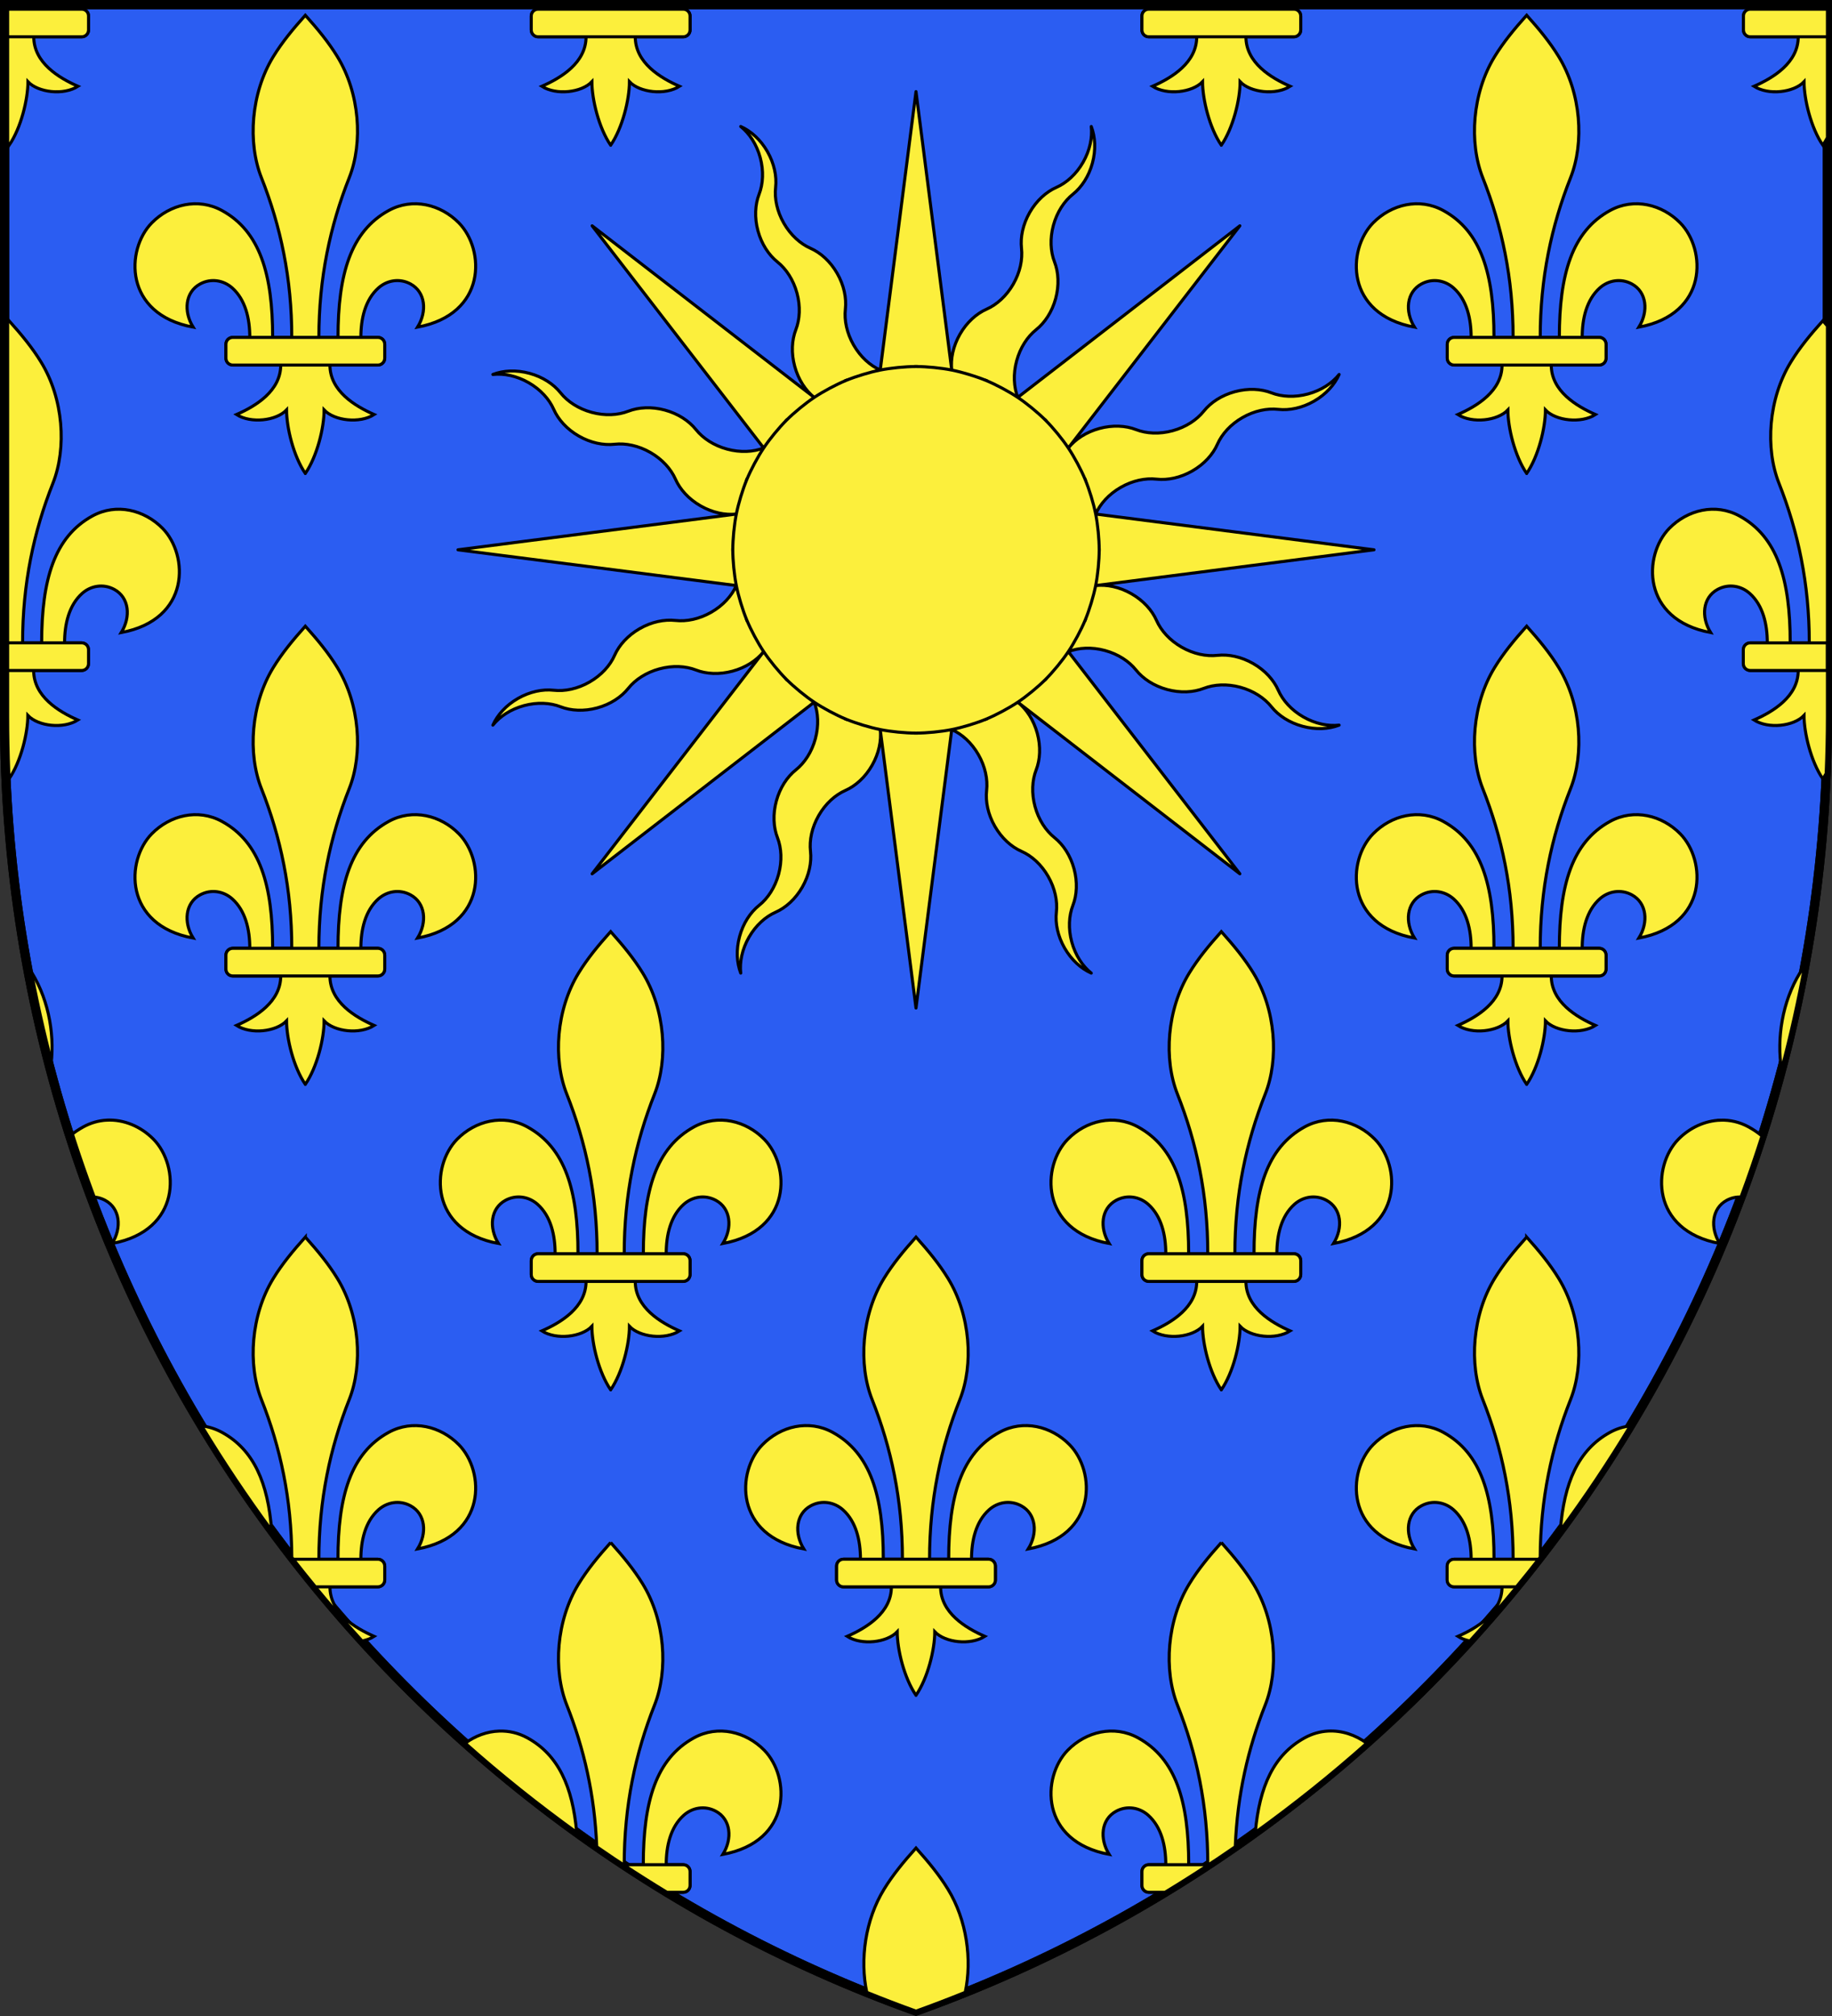 <?xml version="1.0" encoding="UTF-8"?>
<!-- Created with Inkscape (http://www.inkscape.org/) -->
<svg width="600" height="660" version="1.0" xmlns="http://www.w3.org/2000/svg" xmlns:cc="http://creativecommons.org/ns#" xmlns:dc="http://purl.org/dc/elements/1.1/" xmlns:rdf="http://www.w3.org/1999/02/22-rdf-syntax-ns#" xmlns:xlink="http://www.w3.org/1999/xlink">
 <rect width="100%" height="100%" fill="#333333" stroke="none"/>
 <desc>Flag of Canton of Valais (Wallis)</desc>
 <path d="m1.5 1.5h597v233.08c-1e-4 195.25-124.56 361.58-298.5 423.82-173.94-62.24-298.5-228.57-298.5-423.82v-233.08z" style="fill-rule:evenodd;fill:#2b5df2;stroke-linecap:round;stroke-width:3;stroke:#000"/>
 <g transform="translate(-.44 799.01)" style="fill:#fcef3c;stroke-width:.75;stroke:#000">
  <path transform="translate(-1199.6 -799.01)" d="m1208.9 316.06c2.113 11.537 4.649 22.913 7.625 34.125 1.643-10.279-0.248-22.266-6.031-31.688-0.508-0.827-1.047-1.633-1.594-2.438zm26.062 50.656c-2.58 0.142-5.184 0.862-7.656 2.219-1.592 0.874-3.046 1.86-4.375 2.969 2.154 6.721 4.417 13.389 6.875 19.969 1.561-0.065 3.166 0.269 4.688 1.094 4.887 2.65 5.486 8.951 2.281 14.125 22.773-4.229 22.113-25.4 13.531-34.125-4.072-4.14-9.668-6.561-15.344-6.25z" style="fill-rule:evenodd;fill:#fcef3c;stroke-width:1;stroke:#000"/>
 </g>
 <g transform="translate(-.44 799.01)" style="fill:#fcef3c">
  <path transform="translate(-1199.6 -799.01)" d="m1203 105c-0.52 0.58-0.999 1.147-1.5 1.719v127.84c0 6.249 0.153 12.469 0.406 18.656 0.351 0.622 0.711 1.224 1.094 1.781 3.883-5.655 6.156-15.005 6.156-20.781 3.38 3.558 11.647 4.519 16.375 1.5-6.304-2.771-14.468-7.724-14.469-16.219h15.688c1.242-3e-4 2.251-1.008 2.25-2.25-6e-4 -1.242-6e-4 -3.289 0-4.531 8e-4 -1.242-1.008-2.25-2.25-2.25h-5.562c0-6.135 1.424-12.325 5.75-16.188 2.812-2.51 6.913-3.275 10.531-1.312 4.887 2.65 5.486 8.951 2.281 14.125 22.773-4.229 22.113-25.4 13.531-34.125-5.923-6.022-15.088-8.374-23-4.031-12.408 6.81-16.594 20.796-16.594 41.531h-6.25c0-19.431 3.675-36.458 9.938-52.281 4.548-11.49 3.462-27.683-3.906-39.688-2.876-4.685-6.389-8.95-10.469-13.5z" style="fill-rule:evenodd;fill:#fcef3c;stroke:#000"/>
 </g>
 <g transform="translate(-100 -.001)">
  <path d="m200 155c3.883-5.655 6.147-15.01 6.147-20.787 3.38 3.558 11.664 4.519 16.392 1.5-6.304-2.771-14.483-7.713-14.484-16.208l15.697 3e-4c1.242-3e-4 2.25-1.008 2.249-2.25-6e-4 -1.242-6e-4 -3.309 0-4.551 7.5e-4 -1.242-1.007-2.25-2.249-2.25h-5.566c0-6.135 1.417-12.316 5.743-16.178 2.812-2.51 6.914-3.271 10.532-1.309 4.887 2.65 5.492 8.963 2.288 14.137 22.773-4.229 22.116-25.413 13.534-34.138-5.923-6.022-15.085-8.376-22.997-4.034-12.408 6.81-16.584 20.786-16.584 41.521h-6.264c0-19.431 3.678-36.458 9.941-52.281 4.548-11.49 3.461-27.668-3.908-39.672-2.876-4.685-6.391-8.954-10.471-13.503-4.08 4.55-7.595 8.818-10.471 13.503-7.368 12.004-8.455 28.182-3.908 39.672 6.263 15.823 9.941 32.85 9.941 52.281h-6.264c0-20.735-4.176-34.712-16.584-41.521-7.912-4.342-17.074-1.988-22.997 4.034-8.582 8.725-9.239 29.909 13.534 34.138-3.205-5.174-2.599-11.487 2.288-14.137 3.618-1.962 7.72-1.202 10.532 1.309 4.326 3.862 5.743 10.043 5.743 16.178h-5.566c-1.242 3e-4 -2.25 1.008-2.249 2.25 6e-4 1.242 6e-4 3.309 0 4.551-7.5e-4 1.242 1.007 2.25 2.249 2.25l15.697-3e-4c-7.5e-4 8.495-8.18 13.437-14.484 16.208 4.728 3.019 13.012 2.058 16.392-1.5 0 5.776 2.265 15.131 6.147 20.787z" style="fill-rule:evenodd;fill:#fcef3c;stroke:#000"/>
  <path d="m223.75 119.51c1.242-3e-4 2.25-1.008 2.249-2.25-6e-4 -1.242-6e-4 -3.309 0-4.551 7.5e-4 -1.242-1.007-2.25-2.249-2.25h-47.505c-1.242 3e-4 -2.25 1.008-2.249 2.25 6e-4 1.242 6e-4 3.309 0 4.551-7.5e-4 1.242 1.007 2.25 2.249 2.25h47.505z" style="fill-rule:evenodd;fill:#fcef3c;stroke:#000"/>
 </g>
 <g transform="matrix(1.2 0 0 1.2 -60 18)">
  <path d="m250.96 144.75c-25.32-3.252-50.641-6.503-75.961-9.754 25.32-3.252 50.64-6.503 75.96-9.755-3.03 0.339-6.526-0.381-9.769-2.239s-5.62-4.505-6.842-7.281c-1.222-2.776-3.6-5.423-6.842-7.281-3.242-1.858-6.739-2.578-9.769-2.239s-6.527-0.381-9.769-2.239c-3.242-1.858-5.62-4.505-6.842-7.281-1.222-2.776-3.6-5.423-6.843-7.281s-6.739-2.578-9.769-2.239c2.827-1.099 6.38-1.289 9.987-0.31s6.588 2.942 8.491 5.324c1.903 2.382 4.884 4.346 8.491 5.324s7.16 0.788 9.987-0.31 6.38-1.289 9.987-0.31 6.588 2.942 8.491 5.324c1.903 2.382 4.884 4.346 8.491 5.324 3.607 0.979 7.16 0.788 9.987-0.31-15.605-20.203-31.21-40.407-46.815-60.61 20.203 15.605 40.406 31.21 60.61 46.815-2.382-1.903-4.346-4.884-5.324-8.491s-0.788-7.16 0.31-9.987c1.099-2.827 1.289-6.38 0.31-9.987-0.979-3.607-2.942-6.588-5.324-8.491-2.382-1.903-4.346-4.884-5.324-8.491-0.979-3.607-0.788-7.16 0.31-9.987 1.099-2.827 1.289-6.38 0.31-9.987-0.979-3.607-2.942-6.588-5.324-8.491 2.776 1.222 5.423 3.6 7.281 6.842 1.858 3.242 2.578 6.739 2.239 9.769-0.339 3.03 0.381 6.527 2.239 9.769 1.858 3.242 4.505 5.62 7.281 6.842 2.776 1.222 5.423 3.6 7.281 6.842 1.858 3.242 2.578 6.739 2.239 9.769-0.339 3.03 0.381 6.527 2.239 9.769 1.858 3.242 4.506 5.62 7.282 6.842 3.251-25.32 6.503-50.641 9.754-75.961 3.252 25.32 6.504 50.64 9.755 75.961-0.339-3.03 0.381-6.527 2.239-9.769s4.505-5.62 7.281-6.842c2.776-1.222 5.423-3.6 7.281-6.842 1.858-3.242 2.578-6.739 2.239-9.769-0.339-3.03 0.381-6.527 2.239-9.769 1.858-3.242 4.505-5.62 7.281-6.842 2.776-1.222 5.423-3.6 7.281-6.842s2.578-6.739 2.239-9.769c1.099 2.827 1.289 6.38 0.31 9.987-0.979 3.607-2.942 6.588-5.325 8.491-2.382 1.903-4.346 4.884-5.324 8.491s-0.788 7.16 0.31 9.987 1.289 6.38 0.31 9.987c-0.979 3.607-2.942 6.588-5.325 8.491-2.382 1.903-4.346 4.884-5.324 8.491-0.979 3.607-0.788 7.16 0.31 9.987 20.203-15.605 40.407-31.21 60.61-46.815-15.605 20.203-31.21 40.406-46.815 60.61 1.903-2.382 4.884-4.346 8.491-5.324 3.607-0.979 7.16-0.788 9.987 0.31 2.827 1.099 6.38 1.289 9.987 0.31 3.607-0.979 6.588-2.942 8.491-5.324 1.903-2.382 4.884-4.346 8.491-5.324s7.16-0.788 9.987 0.31c2.827 1.099 6.38 1.289 9.987 0.31 3.607-0.979 6.588-2.942 8.491-5.324-1.222 2.776-3.6 5.423-6.842 7.281-3.242 1.858-6.739 2.578-9.769 2.239-3.03-0.339-6.527 0.381-9.769 2.239-3.242 1.858-5.62 4.505-6.842 7.281-1.222 2.776-3.6 5.423-6.842 7.281-3.242 1.858-6.739 2.578-9.769 2.239-3.03-0.339-6.527 0.381-9.769 2.239-3.242 1.858-5.62 4.506-6.843 7.282 25.32 3.251 50.641 6.503 75.961 9.754-25.32 3.252-50.64 6.503-75.96 9.755 3.03-0.339 6.526 0.381 9.769 2.239 3.242 1.858 5.62 4.505 6.842 7.281 1.222 2.776 3.6 5.423 6.842 7.281 3.242 1.858 6.739 2.578 9.769 2.239 3.03-0.339 6.527 0.381 9.769 2.239 3.242 1.858 5.62 4.505 6.842 7.281 1.222 2.776 3.6 5.423 6.843 7.281 3.242 1.858 6.739 2.578 9.769 2.239-2.827 1.099-6.38 1.289-9.987 0.31-3.607-0.979-6.588-2.942-8.491-5.324-1.903-2.382-4.884-4.346-8.491-5.324-3.607-0.979-7.16-0.788-9.987 0.31-2.827 1.099-6.38 1.289-9.987 0.31-3.607-0.979-6.588-2.942-8.491-5.324-1.903-2.382-4.884-4.346-8.491-5.324-3.607-0.979-7.16-0.788-9.987 0.311 15.605 20.203 31.21 40.406 46.815 60.61-20.203-15.605-40.406-31.21-60.61-46.815 2.382 1.903 4.346 4.884 5.324 8.491s0.788 7.16-0.31 9.987c-1.099 2.827-1.289 6.38-0.31 9.987 0.979 3.607 2.942 6.588 5.324 8.491s4.346 4.884 5.324 8.491c0.979 3.607 0.788 7.16-0.31 9.987-1.099 2.827-1.289 6.38-0.31 9.987 0.979 3.607 2.942 6.588 5.324 8.491-2.776-1.222-5.423-3.6-7.281-6.842s-2.578-6.739-2.239-9.769-0.381-6.527-2.239-9.769c-1.858-3.242-4.505-5.62-7.281-6.842-2.776-1.222-5.423-3.6-7.281-6.842s-2.578-6.739-2.239-9.769c0.339-3.03-0.381-6.527-2.239-9.769-1.858-3.242-4.506-5.62-7.282-6.843-3.251 25.32-6.503 50.641-9.754 75.961-3.251-25.32-6.503-50.64-9.755-75.96 0.339 3.03-0.381 6.526-2.239 9.769-1.858 3.242-4.505 5.62-7.281 6.842-2.776 1.222-5.423 3.6-7.281 6.842-1.858 3.242-2.578 6.739-2.239 9.769 0.339 3.03-0.381 6.527-2.239 9.769-1.858 3.242-4.505 5.62-7.281 6.842-2.776 1.222-5.423 3.6-7.281 6.842-1.858 3.242-2.578 6.739-2.239 9.769-1.099-2.827-1.289-6.38-0.31-9.987 0.979-3.607 2.942-6.588 5.325-8.491 2.382-1.903 4.346-4.884 5.324-8.491 0.979-3.607 0.788-7.16-0.31-9.987-1.099-2.827-1.289-6.38-0.31-9.987 0.979-3.607 2.942-6.588 5.325-8.491s4.346-4.884 5.324-8.491c0.979-3.607 0.788-7.16-0.31-9.987-20.203 15.605-40.407 31.21-60.61 46.815 15.605-20.203 31.21-40.406 46.815-60.61-1.903 2.382-4.884 4.346-8.491 5.324-3.607 0.979-7.16 0.788-9.987-0.31-2.827-1.099-6.38-1.289-9.987-0.31-3.607 0.979-6.588 2.942-8.491 5.324-1.903 2.382-4.884 4.346-8.491 5.324s-7.16 0.788-9.987-0.31c-2.827-1.099-6.38-1.289-9.987-0.31-3.607 0.979-6.588 2.942-8.491 5.324 1.222-2.776 3.6-5.423 6.842-7.281 3.242-1.858 6.739-2.578 9.769-2.239 3.03 0.339 6.527-0.381 9.769-2.239 3.242-1.858 5.62-4.505 6.842-7.281 1.222-2.776 3.6-5.423 6.842-7.281 3.242-1.858 6.739-2.578 9.769-2.239 3.03 0.339 6.527-0.381 9.769-2.239 3.242-1.858 5.62-4.506 6.843-7.282zm84.394-45.11-70.711 70.711m54.49-81.549-38.268 92.388m19.134-96.194v50 50m-19.134-96.194 38.268 92.388m-54.49-81.549 70.711 70.711m-85.356-35.355h50 50m-96.194 19.134 92.388-38.268m-81.549 54.49 70.711-70.711m-54.49 81.549 19.134-46.194 19.134-46.194m-19.134 96.194v-50-50m19.134 96.194-19.134-46.194-19.134-46.194m54.49 81.549-70.711-70.711m81.549 54.49-92.388-38.268m96.194 19.134h-50-50m3.806-19.134 92.388 38.268m0-38.268-92.388 38.268" style="fill-rule:evenodd;fill:#fcef3c;stroke-linecap:square;stroke-linejoin:round;stroke-width:.833;stroke:#000"/>
  <path d="m250 135c0 2.941 0.387 6.87 0.961 9.755 0.574 2.884 1.72 6.663 2.845 9.38 1.125 2.717 2.987 6.199 4.62 8.644 1.634 2.445 4.139 5.498 6.218 7.577 2.079 2.079 5.132 4.585 7.577 6.218 2.445 1.634 5.928 3.495 8.644 4.62 2.717 1.125 6.496 2.271 9.38 2.845 2.884 0.574 6.814 0.961 9.754 0.961s6.87-0.387 9.755-0.961c2.884-0.574 6.663-1.72 9.38-2.845s6.199-2.987 8.644-4.62c2.445-1.634 5.498-4.139 7.577-6.218 2.079-2.079 4.585-5.132 6.218-7.577 1.634-2.445 3.495-5.928 4.62-8.644 1.125-2.717 2.271-6.496 2.845-9.38 0.574-2.884 0.961-6.814 0.961-9.755 0-2.941-0.387-6.87-0.96-9.755-0.574-2.884-1.72-6.663-2.845-9.38-1.125-2.717-2.987-6.199-4.62-8.644-1.634-2.445-4.139-5.498-6.218-7.577-2.079-2.079-5.132-4.584-7.577-6.218-2.445-1.634-5.928-3.495-8.644-4.62s-6.496-2.272-9.38-2.846-6.814-0.961-9.755-0.96-6.87 0.387-9.755 0.961-6.663 1.72-9.38 2.845c-2.717 1.125-6.199 2.987-8.644 4.62-2.445 1.634-5.498 4.139-7.577 6.218-2.079 2.079-4.585 5.132-6.218 7.577-1.634 2.445-3.495 5.928-4.62 8.644-1.125 2.717-2.272 6.496-2.846 9.38-0.574 2.884-0.961 6.814-0.961 9.755z" style="fill-rule:evenodd;fill:#fcef3c;stroke-linecap:square;stroke-linejoin:round;stroke-width:.833;stroke:#000"/>
 </g>
 <g transform="translate(300 -.001)">
  <path d="m200 155c3.883-5.655 6.147-15.01 6.147-20.787 3.38 3.558 11.664 4.519 16.392 1.5-6.304-2.771-14.483-7.713-14.484-16.208l15.697 3e-4c1.242-3e-4 2.25-1.008 2.249-2.25-6e-4 -1.242-6e-4 -3.309 0-4.551 7.5e-4 -1.242-1.007-2.25-2.249-2.25h-5.566c0-6.135 1.417-12.316 5.743-16.178 2.812-2.51 6.914-3.271 10.532-1.309 4.887 2.65 5.492 8.963 2.288 14.137 22.773-4.229 22.116-25.413 13.534-34.138-5.923-6.022-15.085-8.376-22.997-4.034-12.408 6.81-16.584 20.786-16.584 41.521h-6.264c0-19.431 3.678-36.458 9.941-52.281 4.548-11.49 3.461-27.668-3.908-39.672-2.876-4.685-6.391-8.954-10.471-13.503-4.08 4.55-7.595 8.818-10.471 13.503-7.368 12.004-8.455 28.182-3.908 39.672 6.263 15.823 9.941 32.85 9.941 52.281h-6.264c0-20.735-4.176-34.712-16.584-41.521-7.912-4.342-17.074-1.988-22.997 4.034-8.582 8.725-9.239 29.909 13.534 34.138-3.205-5.174-2.599-11.487 2.288-14.137 3.618-1.962 7.72-1.202 10.532 1.309 4.326 3.862 5.743 10.043 5.743 16.178h-5.566c-1.242 3e-4 -2.25 1.008-2.249 2.25 6e-4 1.242 6e-4 3.309 0 4.551-7.5e-4 1.242 1.007 2.25 2.249 2.25l15.697-3e-4c-7.5e-4 8.495-8.18 13.437-14.484 16.208 4.728 3.019 13.012 2.058 16.392-1.5 0 5.776 2.265 15.131 6.147 20.787z" style="fill-rule:evenodd;fill:#fcef3c;stroke:#000"/>
  <path d="m223.75 119.51c1.242-3e-4 2.25-1.008 2.249-2.25-6e-4 -1.242-6e-4 -3.309 0-4.551 7.5e-4 -1.242-1.007-2.25-2.249-2.25h-47.505c-1.242 3e-4 -2.25 1.008-2.249 2.25 6e-4 1.242 6e-4 3.309 0 4.551-7.5e-4 1.242 1.007 2.25 2.249 2.25h47.505z" style="fill-rule:evenodd;fill:#fcef3c;stroke:#000"/>
 </g>
 <g transform="translate(-100 200)">
  <path d="m200 155c3.883-5.655 6.147-15.01 6.147-20.787 3.38 3.558 11.664 4.519 16.392 1.5-6.304-2.771-14.483-7.713-14.484-16.208l15.697 3e-4c1.242-3e-4 2.25-1.008 2.249-2.25-6e-4 -1.242-6e-4 -3.309 0-4.551 7.5e-4 -1.242-1.007-2.25-2.249-2.25h-5.566c0-6.135 1.417-12.316 5.743-16.178 2.812-2.51 6.914-3.271 10.532-1.309 4.887 2.65 5.492 8.963 2.288 14.137 22.773-4.229 22.116-25.413 13.534-34.138-5.923-6.022-15.085-8.376-22.997-4.034-12.408 6.81-16.584 20.786-16.584 41.521h-6.264c0-19.431 3.678-36.458 9.941-52.281 4.548-11.49 3.461-27.668-3.908-39.672-2.876-4.685-6.391-8.954-10.471-13.503-4.08 4.55-7.595 8.818-10.471 13.503-7.368 12.004-8.455 28.182-3.908 39.672 6.263 15.823 9.941 32.85 9.941 52.281h-6.264c0-20.735-4.176-34.712-16.584-41.521-7.912-4.342-17.074-1.988-22.997 4.034-8.582 8.725-9.239 29.909 13.534 34.138-3.205-5.174-2.599-11.487 2.288-14.137 3.618-1.962 7.72-1.202 10.532 1.309 4.326 3.862 5.743 10.043 5.743 16.178h-5.566c-1.242 3e-4 -2.25 1.008-2.249 2.25 6e-4 1.242 6e-4 3.309 0 4.551-7.5e-4 1.242 1.007 2.25 2.249 2.25l15.697-3e-4c-7.5e-4 8.495-8.18 13.437-14.484 16.208 4.728 3.019 13.012 2.058 16.392-1.5 0 5.776 2.265 15.131 6.147 20.787z" style="fill-rule:evenodd;fill:#fcef3c;stroke:#000"/>
  <path d="m223.75 119.51c1.242-3e-4 2.25-1.008 2.249-2.25-6e-4 -1.242-6e-4 -3.309 0-4.551 7.5e-4 -1.242-1.007-2.25-2.249-2.25h-47.505c-1.242 3e-4 -2.25 1.008-2.249 2.25 6e-4 1.242 6e-4 3.309 0 4.551-7.5e-4 1.242 1.007 2.25 2.249 2.25h47.505z" style="fill-rule:evenodd;fill:#fcef3c;stroke:#000"/>
 </g>
 <g transform="translate(300 200)">
  <path d="m200 155c3.883-5.655 6.147-15.01 6.147-20.787 3.38 3.558 11.664 4.519 16.392 1.5-6.304-2.771-14.483-7.713-14.484-16.208l15.697 3e-4c1.242-3e-4 2.25-1.008 2.249-2.25-6e-4 -1.242-6e-4 -3.309 0-4.551 7.5e-4 -1.242-1.007-2.25-2.249-2.25h-5.566c0-6.135 1.417-12.316 5.743-16.178 2.812-2.51 6.914-3.271 10.532-1.309 4.887 2.65 5.492 8.963 2.288 14.137 22.773-4.229 22.116-25.413 13.534-34.138-5.923-6.022-15.085-8.376-22.997-4.034-12.408 6.81-16.584 20.786-16.584 41.521h-6.264c0-19.431 3.678-36.458 9.941-52.281 4.548-11.49 3.461-27.668-3.908-39.672-2.876-4.685-6.391-8.954-10.471-13.503-4.08 4.55-7.595 8.818-10.471 13.503-7.368 12.004-8.455 28.182-3.908 39.672 6.263 15.823 9.941 32.85 9.941 52.281h-6.264c0-20.735-4.176-34.712-16.584-41.521-7.912-4.342-17.074-1.988-22.997 4.034-8.582 8.725-9.239 29.909 13.534 34.138-3.205-5.174-2.599-11.487 2.288-14.137 3.618-1.962 7.72-1.202 10.532 1.309 4.326 3.862 5.743 10.043 5.743 16.178h-5.566c-1.242 3e-4 -2.25 1.008-2.249 2.25 6e-4 1.242 6e-4 3.309 0 4.551-7.5e-4 1.242 1.007 2.25 2.249 2.25l15.697-3e-4c-7.5e-4 8.495-8.18 13.437-14.484 16.208 4.728 3.019 13.012 2.058 16.392-1.5 0 5.776 2.265 15.131 6.147 20.787z" style="fill-rule:evenodd;fill:#fcef3c;stroke:#000"/>
  <path d="m223.75 119.51c1.242-3e-4 2.25-1.008 2.249-2.25-6e-4 -1.242-6e-4 -3.309 0-4.551 7.5e-4 -1.242-1.007-2.25-2.249-2.25h-47.505c-1.242 3e-4 -2.25 1.008-2.249 2.25 6e-4 1.242 6e-4 3.309 0 4.551-7.5e-4 1.242 1.007 2.25 2.249 2.25h47.505z" style="fill-rule:evenodd;fill:#fcef3c;stroke:#000"/>
 </g>
 <g transform="translate(0 300)">
  <path d="m200 155c3.883-5.655 6.147-15.01 6.147-20.787 3.38 3.558 11.664 4.519 16.392 1.5-6.304-2.771-14.483-7.713-14.484-16.208l15.697 3e-4c1.242-3e-4 2.25-1.008 2.249-2.25-6e-4 -1.242-6e-4 -3.309 0-4.551 7.5e-4 -1.242-1.007-2.25-2.249-2.25h-5.566c0-6.135 1.417-12.316 5.743-16.178 2.812-2.51 6.914-3.271 10.532-1.309 4.887 2.65 5.492 8.963 2.288 14.137 22.773-4.229 22.116-25.413 13.534-34.138-5.923-6.022-15.085-8.376-22.997-4.034-12.408 6.81-16.584 20.786-16.584 41.521h-6.264c0-19.431 3.678-36.458 9.941-52.281 4.548-11.49 3.461-27.668-3.908-39.672-2.876-4.685-6.391-8.954-10.471-13.503-4.08 4.55-7.595 8.818-10.471 13.503-7.368 12.004-8.455 28.182-3.908 39.672 6.263 15.823 9.941 32.85 9.941 52.281h-6.264c0-20.735-4.176-34.712-16.584-41.521-7.912-4.342-17.074-1.988-22.997 4.034-8.582 8.725-9.239 29.909 13.534 34.138-3.205-5.174-2.599-11.487 2.288-14.137 3.618-1.962 7.72-1.202 10.532 1.309 4.326 3.862 5.743 10.043 5.743 16.178h-5.566c-1.242 3e-4 -2.25 1.008-2.249 2.25 6e-4 1.242 6e-4 3.309 0 4.551-7.5e-4 1.242 1.007 2.25 2.249 2.25l15.697-3e-4c-7.5e-4 8.495-8.18 13.437-14.484 16.208 4.728 3.019 13.012 2.058 16.392-1.5 0 5.776 2.265 15.131 6.147 20.787z" style="fill-rule:evenodd;fill:#fcef3c;stroke:#000"/>
  <path d="m223.75 119.51c1.242-3e-4 2.25-1.008 2.249-2.25-6e-4 -1.242-6e-4 -3.309 0-4.551 7.5e-4 -1.242-1.007-2.25-2.249-2.25h-47.505c-1.242 3e-4 -2.25 1.008-2.249 2.25 6e-4 1.242 6e-4 3.309 0 4.551-7.5e-4 1.242 1.007 2.25 2.249 2.25h47.505z" style="fill-rule:evenodd;fill:#fcef3c;stroke:#000"/>
 </g>
 <g transform="translate(200 300)">
  <path d="m200 155c3.883-5.655 6.147-15.01 6.147-20.787 3.38 3.558 11.664 4.519 16.392 1.5-6.304-2.771-14.483-7.713-14.484-16.208l15.697 3e-4c1.242-3e-4 2.25-1.008 2.249-2.25-6e-4 -1.242-6e-4 -3.309 0-4.551 7.5e-4 -1.242-1.007-2.25-2.249-2.25h-5.566c0-6.135 1.417-12.316 5.743-16.178 2.812-2.51 6.914-3.271 10.532-1.309 4.887 2.65 5.492 8.963 2.288 14.137 22.773-4.229 22.116-25.413 13.534-34.138-5.923-6.022-15.085-8.376-22.997-4.034-12.408 6.81-16.584 20.786-16.584 41.521h-6.264c0-19.431 3.678-36.458 9.941-52.281 4.548-11.49 3.461-27.668-3.908-39.672-2.876-4.685-6.391-8.954-10.471-13.503-4.08 4.55-7.595 8.818-10.471 13.503-7.368 12.004-8.455 28.182-3.908 39.672 6.263 15.823 9.941 32.85 9.941 52.281h-6.264c0-20.735-4.176-34.712-16.584-41.521-7.912-4.342-17.074-1.988-22.997 4.034-8.582 8.725-9.239 29.909 13.534 34.138-3.205-5.174-2.599-11.487 2.288-14.137 3.618-1.962 7.72-1.202 10.532 1.309 4.326 3.862 5.743 10.043 5.743 16.178h-5.566c-1.242 3e-4 -2.25 1.008-2.249 2.25 6e-4 1.242 6e-4 3.309 0 4.551-7.5e-4 1.242 1.007 2.25 2.249 2.25l15.697-3e-4c-7.5e-4 8.495-8.18 13.437-14.484 16.208 4.728 3.019 13.012 2.058 16.392-1.5 0 5.776 2.265 15.131 6.147 20.787z" style="fill-rule:evenodd;fill:#fcef3c;stroke:#000"/>
  <path d="m223.75 119.51c1.242-3e-4 2.25-1.008 2.249-2.25-6e-4 -1.242-6e-4 -3.309 0-4.551 7.5e-4 -1.242-1.007-2.25-2.249-2.25h-47.505c-1.242 3e-4 -2.25 1.008-2.249 2.25 6e-4 1.242 6e-4 3.309 0 4.551-7.5e-4 1.242 1.007 2.25 2.249 2.25h47.505z" style="fill-rule:evenodd;fill:#fcef3c;stroke:#000"/>
 </g>
 <g transform="translate(100 400)">
  <path d="m200 155c3.883-5.655 6.147-15.01 6.147-20.787 3.38 3.558 11.664 4.519 16.392 1.5-6.304-2.771-14.483-7.713-14.484-16.208l15.697 3e-4c1.242-3e-4 2.25-1.008 2.249-2.25-6e-4 -1.242-6e-4 -3.309 0-4.551 7.5e-4 -1.242-1.007-2.25-2.249-2.25h-5.566c0-6.135 1.417-12.316 5.743-16.178 2.812-2.51 6.914-3.271 10.532-1.309 4.887 2.65 5.492 8.963 2.288 14.137 22.773-4.229 22.116-25.413 13.534-34.138-5.923-6.022-15.085-8.376-22.997-4.034-12.408 6.81-16.584 20.786-16.584 41.521h-6.264c0-19.431 3.678-36.458 9.941-52.281 4.548-11.49 3.461-27.668-3.908-39.672-2.876-4.685-6.391-8.954-10.471-13.503-4.08 4.55-7.595 8.818-10.471 13.503-7.368 12.004-8.455 28.182-3.908 39.672 6.263 15.823 9.941 32.85 9.941 52.281h-6.264c0-20.735-4.176-34.712-16.584-41.521-7.912-4.342-17.074-1.988-22.997 4.034-8.582 8.725-9.239 29.909 13.534 34.138-3.205-5.174-2.599-11.487 2.288-14.137 3.618-1.962 7.72-1.202 10.532 1.309 4.326 3.862 5.743 10.043 5.743 16.178h-5.566c-1.242 3e-4 -2.25 1.008-2.249 2.25 6e-4 1.242 6e-4 3.309 0 4.551-7.5e-4 1.242 1.007 2.25 2.249 2.25l15.697-3e-4c-7.5e-4 8.495-8.18 13.437-14.484 16.208 4.728 3.019 13.012 2.058 16.392-1.5 0 5.776 2.265 15.131 6.147 20.787z" style="fill-rule:evenodd;fill:#fcef3c;stroke:#000"/>
  <path d="m223.75 119.51c1.242-3e-4 2.25-1.008 2.249-2.25-6e-4 -1.242-6e-4 -3.309 0-4.551 7.5e-4 -1.242-1.007-2.25-2.249-2.25h-47.505c-1.242 3e-4 -2.25 1.008-2.249 2.25 6e-4 1.242 6e-4 3.309 0 4.551-7.5e-4 1.242 1.007 2.25 2.249 2.25h47.505z" style="fill-rule:evenodd;fill:#fcef3c;stroke:#000"/>
 </g>
 <g transform="translate(0 -107.46)">
  <path d="m200 155c3.883-5.655 6.147-15.01 6.147-20.787 3.38 3.558 11.664 4.519 16.392 1.5-6.304-2.771-14.483-7.713-14.484-16.208l15.697 3e-4c1.242-3e-4 2.25-1.008 2.249-2.25-6e-4 -1.242-6e-4 -3.309 0-4.551 7.5e-4 -1.242-1.007-2.25-2.249-2.25h-47.505c-1.242 3e-4 -2.25 1.008-2.249 2.25 6e-4 1.242 6e-4 3.309 0 4.551-7.5e-4 1.242 1.007 2.25 2.249 2.25l15.697-3e-4c-7.5e-4 8.495-8.18 13.437-14.484 16.208 4.728 3.019 13.012 2.058 16.392-1.5 0 5.776 2.265 15.131 6.147 20.787z" style="fill-rule:evenodd;fill:#fcef3c;stroke:#000"/>
  <path d="m223.75 119.51c1.242-3e-4 2.25-1.008 2.249-2.25-6e-4 -1.242-6e-4 -3.309 0-4.551 7.5e-4 -1.242-1.007-2.25-2.249-2.25h-47.505c-1.242 3e-4 -2.25 1.008-2.249 2.25 6e-4 1.242 6e-4 3.309 0 4.551-7.5e-4 1.242 1.007 2.25 2.249 2.25h47.505z" style="fill-rule:evenodd;fill:#fcef3c;stroke:#000"/>
 </g>
 <g transform="translate(-197 -107.46)">
  <path d="m200 155c3.883-5.655 6.147-15.01 6.147-20.787 3.38 3.558 11.664 4.519 16.392 1.5-6.304-2.771-14.483-7.713-14.484-16.208l15.697 3e-4c1.242-3e-4 2.25-1.008 2.249-2.25-6e-4 -1.242-6e-4 -3.309 0-4.551 7.5e-4 -1.242-1.007-2.25-2.249-2.25h-25.252l3.9e-4 42.038c0.469 0.893 0.969 1.734 1.5 2.507z" style="fill-rule:evenodd;fill:#fcef3c;stroke:#000"/>
  <path d="m223.75 119.51c1.242-3e-4 2.25-1.008 2.249-2.25-6e-4 -1.242-6e-4 -3.309 0-4.551 7.5e-4 -1.242-1.007-2.25-2.249-2.25h-25.252v9.051h25.252z" style="fill-rule:evenodd;fill:#fcef3c;stroke:#000"/>
 </g>
 <g transform="translate(-197,99.999)">
  <path d="m223.75 119.51c1.242-3e-4 2.25-1.008 2.249-2.25-6e-4 -1.242-6e-4 -3.309 0-4.551 7.5e-4 -1.242-1.007-2.25-2.249-2.25h-25.252v9.051h25.252z" style="fill-rule:evenodd;fill:#fcef3c;stroke:#000"/>
 </g>
 <path d="m1.5 1.5h597v233.08c-1e-4 195.25-124.56 361.58-298.5 423.82-173.94-62.24-298.5-228.57-298.5-423.82v-233.08z" style="fill:none;stroke-linecap:round;stroke-width:3;stroke:#000"/>
 <path d="m100 405c-4.08 4.55-7.593 8.815-10.469 13.5-7.368 12.004-8.454 28.197-3.906 39.688 6.195 15.653 9.859 32.486 9.938 51.656 7.312 9.438 15.007 18.555 23.031 27.375 1.446-0.284 2.789-0.767 3.937-1.5-6.304-2.771-14.468-7.724-14.469-16.219h15.688c1.242-2.9e-4 2.251-1.008 2.25-2.25-6e-4 -1.242-6e-4 -3.289 0-4.531 8e-4 -1.242-1.008-2.25-2.25-2.25h-5.562c0-6.135 1.424-12.325 5.75-16.188 2.812-2.51 6.913-3.275 10.531-1.312 4.887 2.65 5.486 8.951 2.281 14.125 22.773-4.229 22.113-25.4 13.531-34.125-5.923-6.022-15.088-8.374-23-4.031-12.408 6.809-16.594 20.796-16.594 41.531h-6.25c0-19.431 3.675-36.458 9.938-52.281 4.548-11.49 3.462-27.683-3.906-39.688-2.876-4.685-6.389-8.95-10.469-13.5zm-33.938 61.812c7.119 11.783 14.77 23.204 22.906 34.25-1.207-15.605-5.822-26.402-16.25-32.125-2.156-1.183-4.405-1.875-6.656-2.125z" style="fill-rule:evenodd;fill:#fcef3c;stroke-linecap:round;stroke:#000"/>
 <path d="m96.062 510.47c2.372 3.05 4.802 6.044 7.25 9.031h20.438c1.242-2.9e-4 2.251-1.008 2.25-2.25-6e-4 -1.242-6e-4 -3.289 0-4.531 8e-4 -1.242-1.008-2.25-2.25-2.25h-27.688z" style="fill-rule:evenodd;fill:#fcef3c;stroke-linecap:round;stroke:#000"/>
 <path d="m200 505c-4.08 4.55-7.593 8.815-10.469 13.5-7.368 12.004-8.454 28.197-3.906 39.688 5.624 14.21 9.149 29.386 9.812 46.406 7.5 5.202 15.179 10.158 23 14.906h5.312c1.242-2.9e-4 2.251-1.008 2.25-2.25-6e-4 -1.242-6e-4 -3.289 0-4.531 8e-4 -1.242-1.008-2.25-2.25-2.25h-5.562c0-6.135 1.424-12.325 5.75-16.188 2.812-2.51 6.913-3.275 10.531-1.312 4.887 2.65 5.486 8.951 2.281 14.125 22.773-4.229 22.113-25.4 13.531-34.125-5.923-6.022-15.088-8.374-23-4.031-12.408 6.809-16.594 20.796-16.594 41.531h-6.25c0-19.431 3.675-36.458 9.938-52.281 4.548-11.49 3.462-27.683-3.906-39.688-2.876-4.685-6.389-8.95-10.469-13.5zm-36.469 61.719c-3.997 0.124-7.88 1.563-11.156 3.969 11.632 10.36 23.835 20.095 36.5 29.219-1.342-14.99-5.985-25.387-16.156-30.969-2.967-1.628-6.106-2.314-9.188-2.219z" style="fill-rule:evenodd;fill:#fcef3c;stroke-linecap:round;stroke:#000"/>
 <path d="m204.16 610.47c4.701 3.101 9.46 6.104 14.281 9.031h5.312c1.242-2.9e-4 2.251-1.008 2.25-2.25-6e-4 -1.242-6e-4 -3.289 0-4.531 8e-4 -1.242-1.008-2.25-2.25-2.25h-19.594z" style="fill-rule:evenodd;fill:#fcef3c;stroke:#000"/>
 <path d="m300 605c-4.08 4.55-7.593 8.815-10.469 13.5-6.174 10.06-7.923 23.043-5.656 33.75 5.328 2.142 10.698 4.215 16.125 6.156 5.426-1.942 10.797-4.014 16.125-6.156 2.267-10.707 0.518-23.69-5.656-33.75-2.876-4.685-6.389-8.95-10.469-13.5z" style="fill-rule:evenodd;fill:#fcef3c;stroke-linecap:round;stroke:#000"/>
 <path d="m400 505c-4.08 4.55-7.593 8.815-10.469 13.5-7.368 12.004-8.454 28.197-3.906 39.688 6.263 15.823 9.938 32.85 9.938 52.281h-6.25c1e-4 -20.735-4.186-34.722-16.594-41.531-7.912-4.342-17.077-1.991-23 4.031-8.582 8.725-9.242 29.896 13.531 34.125-3.205-5.174-2.606-11.475 2.281-14.125 3.618-1.962 7.72-1.198 10.531 1.312 4.326 3.862 5.75 10.052 5.75 16.188h-5.562c-1.242 2.8e-4 -2.251 1.008-2.25 2.25 6e-4 1.242 6e-4 3.289 0 4.531-8e-4 1.242 1.008 2.25 2.25 2.25h5.312c7.821-4.748 15.5-9.704 23-14.906 0.663-17.02 4.189-32.197 9.812-46.406 4.548-11.49 3.462-27.683-3.906-39.688-2.876-4.685-6.389-8.95-10.469-13.5zm34.938 61.719c-2.58 0.142-5.184 0.862-7.656 2.219-10.171 5.582-14.814 15.979-16.156 30.969 12.665-9.124 24.868-18.859 36.5-29.219-3.697-2.715-8.156-4.217-12.688-3.969z" style="fill-rule:evenodd;fill:#fcef3c;stroke-linecap:round;stroke:#000"/>
 <path d="m376.25 610.47c-1.242 2.8e-4 -2.251 1.008-2.25 2.25 6e-4 1.242 6e-4 3.289 0 4.531-8e-4 1.242 1.008 2.25 2.25 2.25h5.312c4.822-2.927 9.58-5.93 14.281-9.031h-19.594z" style="fill-rule:evenodd;fill:#fcef3c;stroke-linecap:round;stroke:#000"/>
 <path d="m500 405c-4.08 4.55-7.593 8.815-10.469 13.5-7.368 12.004-8.454 28.197-3.906 39.688 6.263 15.823 9.938 32.85 9.938 52.281h-6.25c1e-4 -20.735-4.186-34.722-16.594-41.531-7.912-4.342-17.077-1.991-23 4.031-8.582 8.725-9.242 29.896 13.531 34.125-3.205-5.174-2.606-11.475 2.281-14.125 3.618-1.962 7.72-1.198 10.531 1.312 4.326 3.862 5.75 10.052 5.75 16.188h-5.562c-1.242 3.1e-4 -2.251 1.008-2.25 2.25 6e-4 1.242 6e-4 3.289 0 4.531-8e-4 1.242 1.008 2.25 2.25 2.25h15.688c-8e-4 8.495-8.164 13.448-14.469 16.219 1.148 0.733 2.491 1.216 3.937 1.5 8.025-8.82 15.719-17.937 23.031-27.375 0.078-19.17 3.742-36.004 9.938-51.656 4.548-11.49 3.462-27.683-3.906-39.688-2.876-4.685-6.389-8.95-10.469-13.5zm33.938 61.812c-2.251 0.25-4.5 0.942-6.656 2.125-10.428 5.723-15.043 16.52-16.25 32.125 8.136-11.046 15.788-22.467 22.906-34.25z" style="fill-rule:evenodd;fill:#fcef3c;stroke-linecap:round;stroke:#000"/>
 <g transform="translate(1500 400)">
  <path d="m-1023.8 110.47c-1.242 3.1e-4 -2.251 1.008-2.25 2.25 6e-4 1.242 6e-4 3.289 0 4.531-8e-4 1.242 1.008 2.25 2.25 2.25h20.438c2.448-2.987 4.878-5.981 7.25-9.031h-27.688z" style="fill-rule:evenodd;fill:#fcef3c;stroke:#000"/>
 </g>
 <g transform="translate(1600 300)">
  <path d="m-1008.9 16.064c-0.547 0.805-1.086 1.611-1.594 2.438-5.783 9.422-7.674 21.408-6.031 31.688 2.976-11.212 5.512-22.588 7.625-34.125zm-27.594 50.656c-5.136 0.159-10.11 2.486-13.812 6.25-8.582 8.725-9.242 29.896 13.531 34.125-3.205-5.174-2.606-11.475 2.281-14.125 1.521-0.825 3.127-1.159 4.688-1.094 2.458-6.58 4.721-13.247 6.875-19.969-1.329-1.109-2.783-2.095-4.375-2.969-2.967-1.628-6.106-2.314-9.188-2.219z" style="fill-rule:evenodd;fill:#fcef3c;stroke:#000"/>
 </g>
 <g transform="translate(1597,99.999)">
  <path d="m-1e3 5.001c-4.08 4.55-7.593 8.815-10.469 13.5-7.368 12.004-8.454 28.197-3.906 39.688 6.263 15.823 9.938 32.85 9.938 52.281h-6.25c1e-4 -20.735-4.186-34.722-16.594-41.531-7.912-4.342-17.077-1.991-23 4.031-8.582 8.725-9.242 29.896 13.531 34.125-3.205-5.174-2.606-11.475 2.281-14.125 3.618-1.962 7.72-1.198 10.531 1.312 4.326 3.862 5.75 10.052 5.75 16.188h-5.562c-1.242 3e-4 -2.251 1.008-2.25 2.25 6e-4 1.242 6e-4 3.289 0 4.531-8e-4 1.242 1.008 2.25 2.25 2.25h15.688c-8e-4 8.495-8.164 13.448-14.469 16.219 4.728 3.019 12.995 2.058 16.375-1.5 0 5.776 2.273 15.126 6.156 20.781 0.383-0.557 0.743-1.159 1.094-1.781 0.253-6.187 0.406-12.407 0.406-18.656v-127.84c-0.501-0.572-0.98-1.139-1.5-1.719z" style="fill-rule:evenodd;fill:#fcef3c;stroke:#000"/>
  <path d="m-1023.8 110.47c-1.242 3e-4 -2.251 1.008-2.25 2.25 6e-4 1.242 6e-4 3.289 0 4.531-8e-4 1.242 1.008 2.25 2.25 2.25h25.25v-9.031h-25.25z" style="fill-rule:evenodd;fill:#fcef3c;stroke:#000"/>
 </g>
 <g transform="translate(200 -107.46)">
  <path d="m200 155c3.883-5.655 6.147-15.01 6.147-20.787 3.38 3.558 11.664 4.519 16.392 1.5-6.304-2.771-14.483-7.713-14.484-16.208l15.697 3e-4c1.242-3e-4 2.25-1.008 2.249-2.25-6e-4 -1.242-6e-4 -3.309 0-4.551 7.5e-4 -1.242-1.007-2.25-2.249-2.25h-47.505c-1.242 3e-4 -2.25 1.008-2.249 2.25 6e-4 1.242 6e-4 3.309 0 4.551-7.5e-4 1.242 1.007 2.25 2.249 2.25l15.697-3e-4c-7.5e-4 8.495-8.18 13.437-14.484 16.208 4.728 3.019 13.012 2.058 16.392-1.5 0 5.776 2.265 15.131 6.147 20.787z" style="fill-rule:evenodd;fill:#fcef3c;stroke:#000"/>
  <path d="m223.75 119.51c1.242-3e-4 2.25-1.008 2.249-2.25-6e-4 -1.242-6e-4 -3.309 0-4.551 7.5e-4 -1.242-1.007-2.25-2.249-2.25h-47.505c-1.242 3e-4 -2.25 1.008-2.249 2.25 6e-4 1.242 6e-4 3.309 0 4.551-7.5e-4 1.242 1.007 2.25 2.249 2.25h47.505z" style="fill-rule:evenodd;fill:#fcef3c;stroke:#000"/>
 </g>
 <g transform="translate(397 -107.46)">
  <path d="m200 155c0.531-0.773 1.032-1.616 1.5-2.509l-1.8e-4 -42.037h-25.252c-1.242 3e-4 -2.25 1.008-2.249 2.25 6e-4 1.242 6e-4 3.309 0 4.551-7.5e-4 1.242 1.007 2.25 2.249 2.25l15.697-3e-4c-7.5e-4 8.495-8.18 13.437-14.484 16.208 4.728 3.019 13.012 2.058 16.392-1.5 0 5.776 2.265 15.131 6.147 20.787z" style="fill-rule:evenodd;fill:#fcef3c;stroke:#000"/>
  <path d="m201.5 119.51v-9.051h-25.252c-1.242 3e-4 -2.25 1.008-2.249 2.25 6e-4 1.242 6e-4 3.309 0 4.551-7.5e-4 1.242 1.007 2.25 2.249 2.25h25.252z" style="fill-rule:evenodd;fill:#fcef3c;stroke:#000"/>
 </g>
</svg>
